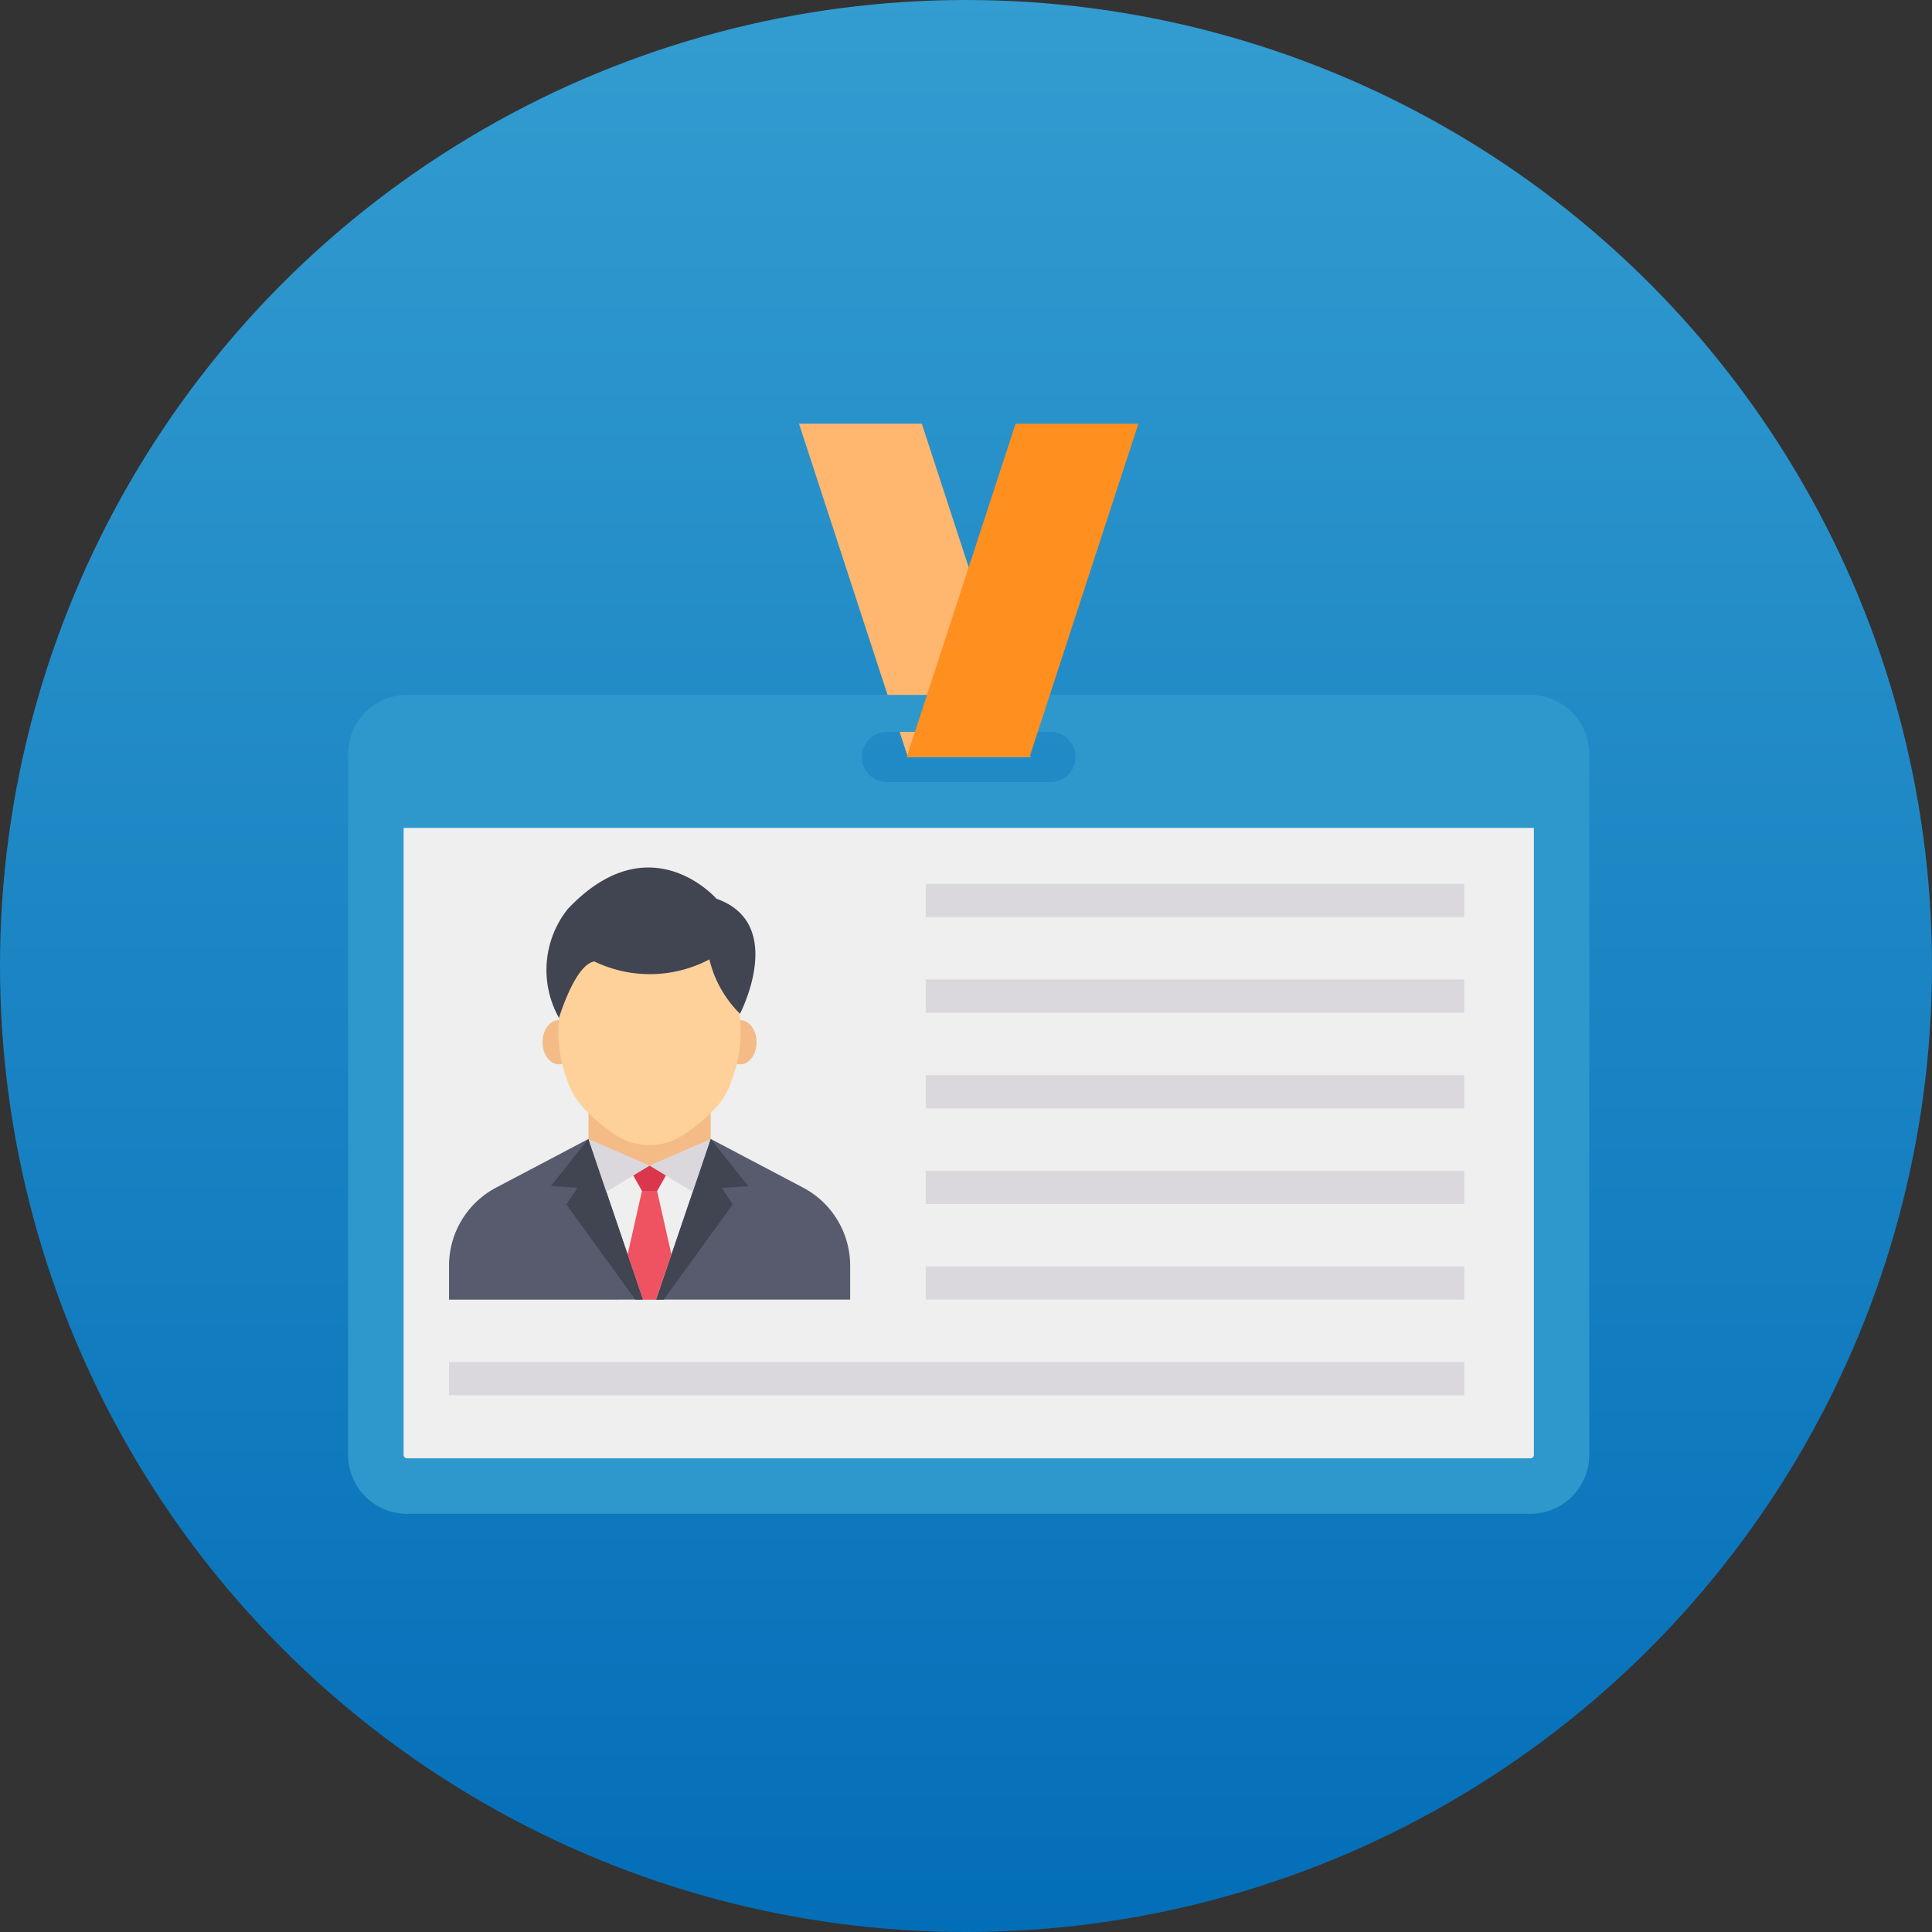 <svg data-name="005-id card" xmlns="http://www.w3.org/2000/svg" width="70" height="70"><rect width="100%" height="100%" fill="#333333" stroke="none"/><defs><linearGradient id="a" x1=".5" x2=".5" y2="1" gradientUnits="objectBoundingBox"><stop offset="0" stop-color="#339cd0"/><stop offset="1" stop-color="#036eb8"/></linearGradient></defs><g data-name="Circle Grid"><circle data-name="楕円形 70" cx="35" cy="35" r="35" fill="url(#a)"/></g><path data-name="パス 793" d="M37.342 27.427h-4.45l-3.943-12.076h4.45z" fill="#ffb66e"/><path data-name="パス 794" d="M55.443 25.178H14.752a2.139 2.139 0 00-2.139 2.136v25.395a2.135 2.135 0 002.139 2.139h40.691a2.135 2.135 0 002.139-2.139V27.314a2.139 2.139 0 00-2.139-2.136zM38.03 28.335h-5.865a.909.909 0 110-1.817h5.865a.909.909 0 110 1.817z" fill="#2e98cd"/><path data-name="パス 795" d="M14.623 29.998v22.714a.126.126 0 00.126.126h40.7a.126.126 0 00.126-.126V29.998z" fill="#eeefee"/><path data-name="パス 796" d="M21.321 40.308v1.53c1.938 1.024 2.366.987 4.43 0v-1.53z" fill="#f4bb87"/><path data-name="パス 797" d="M30.803 47.087v-1.226a3.2 3.2 0 00-1.745-2.852l-3.307-1.743-2.215 1.092-2.215-1.092-3.307 1.743a3.2 3.2 0 00-1.745 2.852v1.227z" fill="#575b6d"/><path data-name="パス 798" d="M23.775 47.087l1.976-5.821-2.215 1.092-2.215-1.092 1.976 5.821z" fill="#eeefee"/><path data-name="パス 799" d="M23.809 43.152h-.547l-.519-.916h1.584z" fill="#da364c"/><path data-name="パス 800" d="M23.771 47.088l.555-1.64-.519-2.3h-.547l-.519 2.3.554 1.64z" fill="#ef5261"/><path data-name="パス 801" d="M21.321 41.266l2.215.967-1.766 1.07z" fill="#dbd8dd"/><path data-name="パス 802" d="M25.751 41.266l-2.215.967 1.766 1.07z" fill="#dbd8dd"/><path data-name="パス 803" d="M20.52 43.638l2.5 3.449h.273l-1.976-5.821-1.361 1.709.966.06z" fill="#414451"/><path data-name="パス 804" d="M24.048 47.087l2.5-3.449-.4-.6.966-.06-1.364-1.709-1.975 5.821z" fill="#414451"/><path data-name="パス 805" d="M20.472 37.03v1.468a.448.448 0 01-.229.063c-.323 0-.586-.362-.586-.8s.263-.8.586-.8a.447.447 0 01.229.066z" fill="#f4bb87"/><path data-name="パス 806" d="M26.597 37.03v1.468a.448.448 0 00.229.064c.323 0 .586-.362.586-.8s-.263-.8-.586-.8a.447.447 0 00-.229.066z" fill="#f4bb87"/><path data-name="パス 807" d="M20.962 34.963a2.687 2.687 0 00-.434.59 3.8 3.8 0 00-.274 1.4 4.936 4.936 0 00.309 2.217 2.765 2.765 0 00.658 1.056 6.277 6.277 0 001.111.909 2.218 2.218 0 002.4 0 6.666 6.666 0 001.111-.9 2.7 2.7 0 00.654-1.056 4.851 4.851 0 00.316-2.217 3.8 3.8 0 00-.274-1.4 2.723 2.723 0 00-.313-.59 5.881 5.881 0 00-5.266 0z" fill="#fed19a"/><path data-name="パス 808" d="M26.811 36.73s1.709-3.267-.854-4.168c0 0-2.413-2.779-5.388.376a3.547 3.547 0 00-.315 3.944s.575-1.935 1.281-2.047a4.621 4.621 0 004.168-.075 4.1 4.1 0 001.108 1.97z" fill="#414451"/><path data-name="パス 809" d="M32.853 27.427h4.45l3.943-12.076h-4.45z" fill="#ff8f1f"/><g data-name="グループ 162" fill="#dbd8dd"><path data-name="パス 810" d="M33.539 32.023h19.515v1.207H33.539z"/><path data-name="パス 811" d="M33.539 35.488h19.515v1.205H33.539z"/><path data-name="パス 812" d="M33.539 38.953h19.515v1.205H33.539z"/><path data-name="パス 813" d="M33.539 42.417h19.515v1.205H33.539z"/><path data-name="パス 814" d="M33.539 45.882h19.515v1.205H33.539z"/><path data-name="パス 815" d="M16.269 49.347h36.785v1.205H16.269z"/></g></svg>